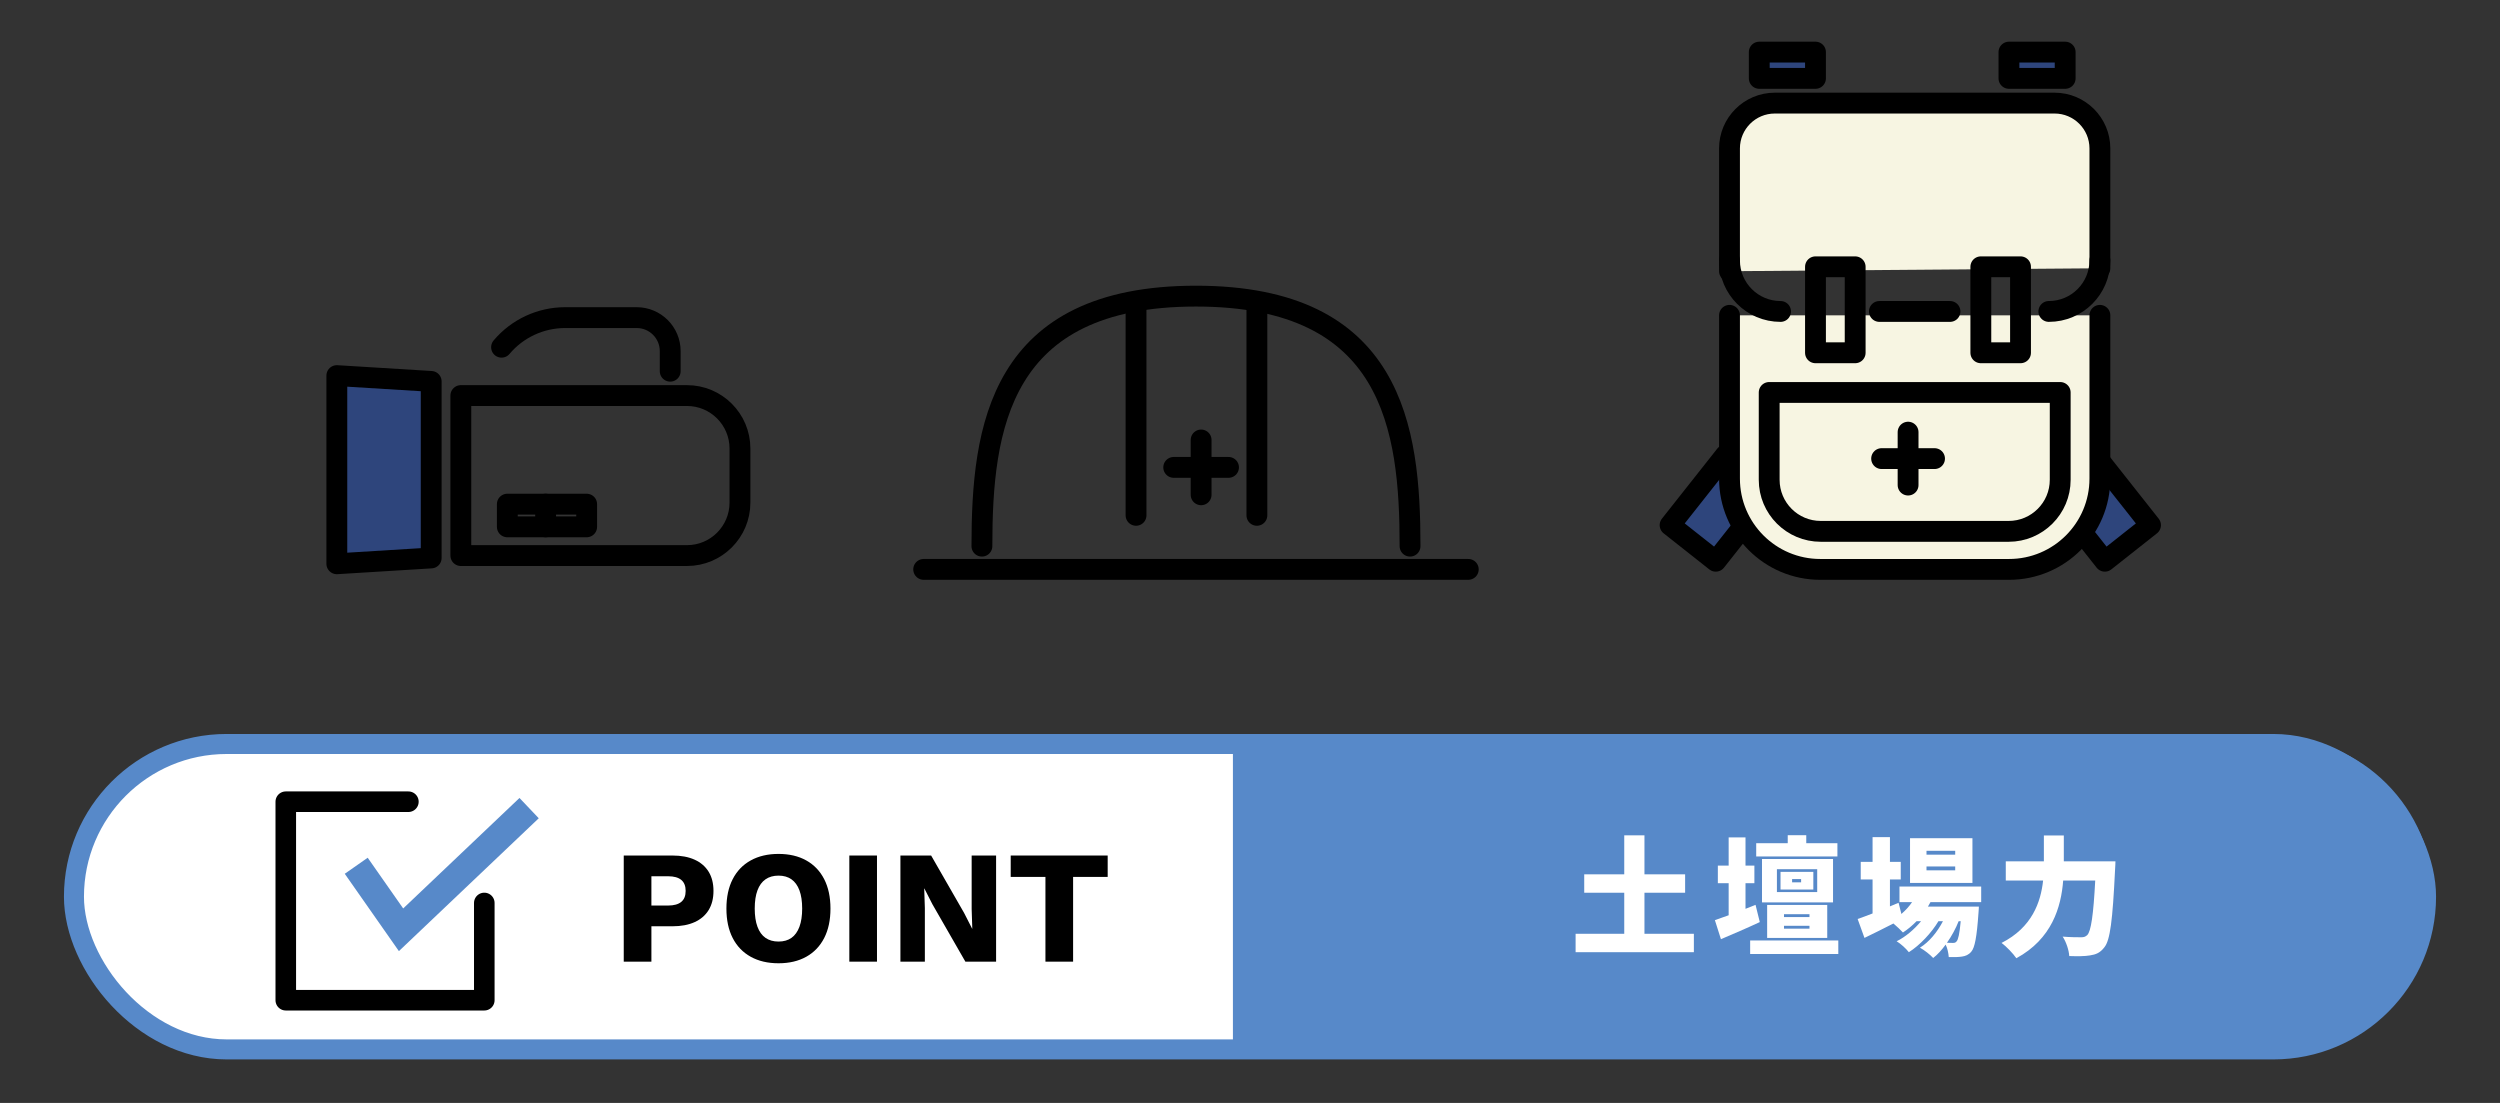 <?xml version="1.0" encoding="UTF-8"?><svg id="_レイヤー_1" xmlns="http://www.w3.org/2000/svg" width="340" height="150" viewBox="0 0 340 150"><rect x="0" y="0" width="340" height="150" fill="#333333" stroke="none"/><defs><style>.cls-1{fill:#2e457c;}.cls-1,.cls-2,.cls-3,.cls-4{stroke:#000;stroke-linecap:round;stroke-linejoin:round;}.cls-1,.cls-2,.cls-4{stroke-width:2.835px;}.cls-2,.cls-3,.cls-5{fill:none;}.cls-3{stroke-width:2.798px;}.cls-6{fill:#5789c9;stroke-width:1.995px;}.cls-6,.cls-5,.cls-7{stroke:#5789c9;stroke-miterlimit:10;}.cls-5{stroke-width:3.806px;}.cls-8,.cls-7{fill:#fff;}.cls-4{fill:#f7f5e2;}.cls-7{stroke-width:2.723px;}</style></defs><rect class="cls-7" x="10.058" y="101.182" width="319.884" height="41.537" rx="20.768" ry="20.768"/><path class="cls-6" d="M168.674,101.182h140.499c11.462,0,20.768,9.306,20.768,20.768h0c0,11.462-9.306,20.768-20.768,20.768h-140.499v-41.537h0Z"/><polyline class="cls-3" points="65.864 122.803 65.864 136.03 38.866 136.03 38.866 109.033 55.54 109.033"/><polyline class="cls-5" points="48.446 117.742 54.542 126.451 71.96 109.904"/><path d="M91.456,116.351c1.181,0,2.187.189,3.018.568.831.379,1.465.926,1.903,1.641.437.714.656,1.582.656,2.603s-.219,1.888-.656,2.602c-.438.715-1.072,1.262-1.903,1.641-.831.379-1.837.568-3.018.568h-2.865v4.812h-3.761v-14.434h6.626ZM90.865,123.153c.787,0,1.381-.164,1.782-.492.401-.328.602-.828.602-1.498s-.201-1.17-.602-1.499c-.401-.328-.995-.492-1.782-.492h-2.275v3.98h2.275Z"/><path d="M105.879,116.133c1.458,0,2.715.295,3.773.886,1.057.59,1.87,1.44,2.438,2.548.568,1.108.853,2.442.853,4.002s-.285,2.895-.853,4.002c-.569,1.108-1.382,1.958-2.438,2.548-1.058.59-2.315.886-3.773.886s-2.719-.295-3.783-.886c-1.064-.59-1.881-1.44-2.45-2.548-.568-1.108-.853-2.442-.853-4.002s.284-2.894.853-4.002c.569-1.108,1.385-1.958,2.45-2.548,1.064-.59,2.325-.886,3.783-.886ZM105.879,119.085c-.7,0-1.29.168-1.771.503-.481.335-.846.834-1.093,1.498-.248.664-.372,1.491-.372,2.482,0,.977.124,1.801.372,2.472.248.67.612,1.174,1.093,1.509.481.335,1.072.503,1.771.503s1.287-.167,1.761-.503c.474-.335.834-.838,1.083-1.509.248-.67.372-1.495.372-2.472,0-.991-.125-1.818-.372-2.482-.248-.664-.609-1.163-1.083-1.498-.474-.335-1.061-.503-1.761-.503Z"/><path d="M119.27,116.351v14.434h-3.761v-14.434h3.761Z"/><path d="M135.469,116.351v14.434h-4.177l-4.483-7.808-1.094-2.143h-.021l.087,2.668v7.283h-3.324v-14.434h4.177l4.483,7.808,1.094,2.143h.022l-.087-2.668v-7.283h3.324Z"/><path d="M150.644,116.351v2.909h-4.702v11.525h-3.762v-11.525h-4.724v-2.909h13.188Z"/><path class="cls-8" d="M230.366,126.995v2.503h-16.084v-2.503h6.616v-5.583h-5.443v-2.503h5.443v-5.303h2.748v5.303h5.53v2.503h-5.53v5.583h6.721Z"/><path class="cls-8" d="M239.333,125.402c-1.75.823-3.693,1.645-5.286,2.328l-.823-2.59c.525-.175,1.173-.402,1.873-.665v-4.358h-1.47v-2.397h1.47v-3.833h2.292v3.833h1.208v2.397h-1.208v3.483l1.365-.542.578,2.345ZM250.009,127.905v1.837h-11.988v-1.837h11.988ZM249.887,116.476h-11.044v-1.803h4.288v-1.085h2.52v1.085h4.236v1.803ZM249.292,122.725h-9.661v-5.898h9.661v5.898ZM240.331,127.555v-4.48h8.173v4.48h-8.173ZM247.139,118.209h-5.478v3.116h5.478v-3.116ZM246.614,120.975h-4.463v-2.398h4.463v2.398ZM242.623,124.72h3.466v-.385h-3.466v.385ZM242.623,126.295h3.466v-.385h-3.466v.385ZM244.951,119.557h-1.225v.438h1.225v-.438Z"/><path class="cls-8" d="M262.546,122.689c-.105.21-.228.42-.35.613h6.931s-.018.56-.052.84c-.228,3.308-.508,4.743-.98,5.286-.368.438-.788.595-1.26.665-.42.07-1.068.087-1.803.07-.035-.508-.175-1.19-.42-1.698-.525.717-1.103,1.365-1.698,1.82-.438-.473-1.173-1.05-1.803-1.4,1.26-.77,2.38-2.153,3.133-3.605h-.613c-.945,1.593-2.555,3.291-4.025,4.218-.402-.508-1.067-1.12-1.663-1.488,1.19-.578,2.398-1.61,3.325-2.73h-.612c-.578.595-1.208,1.12-1.855,1.54-.28-.315-.84-.84-1.295-1.225-1.365.7-2.748,1.383-3.938,1.96l-.928-2.573c.561-.192,1.26-.455,2.03-.752v-4.621h-1.61v-2.398h1.61v-3.36h2.363v3.36h1.47v2.398h-1.47v3.658l1.173-.49.385,1.522c.543-.473,1.05-1.015,1.453-1.61h-1.715v-2.118h11.113v2.118h-6.896ZM268.252,120.082h-8.488v-6.091h8.488v6.091ZM265.907,115.706h-3.903v.525h3.903v-.525ZM265.907,117.842h-3.903v.525h3.903v-.525ZM266.379,125.28c-.385.98-.945,2.013-1.593,2.94.35.018.63.018.805.018.228,0,.368-.035.507-.21.21-.228.403-.998.56-2.748h-.28Z"/><path class="cls-8" d="M287.7,117.142s-.018.84-.053,1.172c-.333,6.878-.665,9.556-1.453,10.519-.578.752-1.138.98-1.96,1.103-.683.123-1.768.123-2.818.087-.035-.752-.403-1.908-.893-2.643,1.067.088,2.048.088,2.538.088.35,0,.56-.07.805-.298.507-.507.84-2.712,1.085-7.42h-4.358c-.28,3.64-1.54,7.946-6.371,10.571-.42-.63-1.383-1.627-2.013-2.083,4.148-2.1,5.338-5.548,5.653-8.488h-5.076v-2.608h5.181v-3.518h2.712v3.518h7.019Z"/><path class="cls-2" d="M62.674,53.797h30.757c3.975,0,7.203,3.228,7.203,7.203v7.354c0,3.975-3.228,7.203-7.203,7.203h-30.757v-21.76h0Z"/><path class="cls-2" d="M68.211,47.221c2.15-2.553,5.316-4.026,8.654-4.026h9.725c2.518,0,4.558,2.041,4.558,4.558v2.731"/><polygon class="cls-1" points="58.642 75.882 45.809 76.673 45.809 51.082 58.642 51.872 58.642 75.882"/><rect class="cls-2" x="68.997" y="68.564" width="10.787" height="3.087"/><line class="cls-2" x1="74.205" y1="71.651" x2="74.205" y2="68.564"/><path class="cls-2" d="M133.54,74.277c0-16.079,2.329-34.004,29.113-34.004s29.113,17.925,29.113,34.004"/><line class="cls-2" x1="125.621" y1="77.436" x2="199.685" y2="77.436"/><line class="cls-2" x1="154.501" y1="70.085" x2="154.501" y2="41.671"/><line class="cls-2" x1="170.937" y1="41.671" x2="170.937" y2="70.085"/><rect class="cls-1" x="230.04" y="63.045" width="7.916" height="12.136" transform="translate(93.244 -130.185) rotate(38.313)"/><rect class="cls-1" x="281.645" y="63.045" width="7.916" height="12.136" transform="translate(552.544 -53.721) rotate(141.687)"/><path class="cls-4" d="M285.585,42.885v22.203c0,6.821-5.529,12.35-12.35,12.35h-25.673c-6.821,0-12.35-5.529-12.35-12.35v-22.203"/><path class="cls-4" d="M235.212,36.885v-16.697c0-3.405,2.761-6.166,6.166-6.166h38.041c3.405,0,6.166,2.761,6.166,6.166v16.297"/><path class="cls-2" d="M273.174,72.265h-25.551c-3.874,0-7.014-3.14-7.014-7.014v-11.876h39.579v11.876c0,3.874-3.14,7.014-7.014,7.014Z"/><path class="cls-2" d="M242.156,42.357c-3.835,0-6.943-3.109-6.943-6.943"/><line class="cls-2" x1="265.199" y1="42.357" x2="255.599" y2="42.357"/><path class="cls-2" d="M285.585,35.413c0,3.835-3.109,6.943-6.943,6.943"/><rect class="cls-2" x="246.906" y="36.285" width="5.397" height="11.694"/><rect class="cls-2" x="269.394" y="36.285" width="5.397" height="11.694"/><rect class="cls-1" x="239.26" y="7.087" width="7.646" height="3.572"/><rect class="cls-1" x="273.217" y="7.087" width="7.646" height="3.572"/><line class="cls-2" x1="255.901" y1="62.371" x2="263.097" y2="62.371"/><line class="cls-2" x1="259.499" y1="65.969" x2="259.499" y2="58.773"/><line class="cls-2" x1="159.625" y1="63.564" x2="167.078" y2="63.564"/><line class="cls-2" x1="163.352" y1="67.29" x2="163.352" y2="59.837"/></svg>